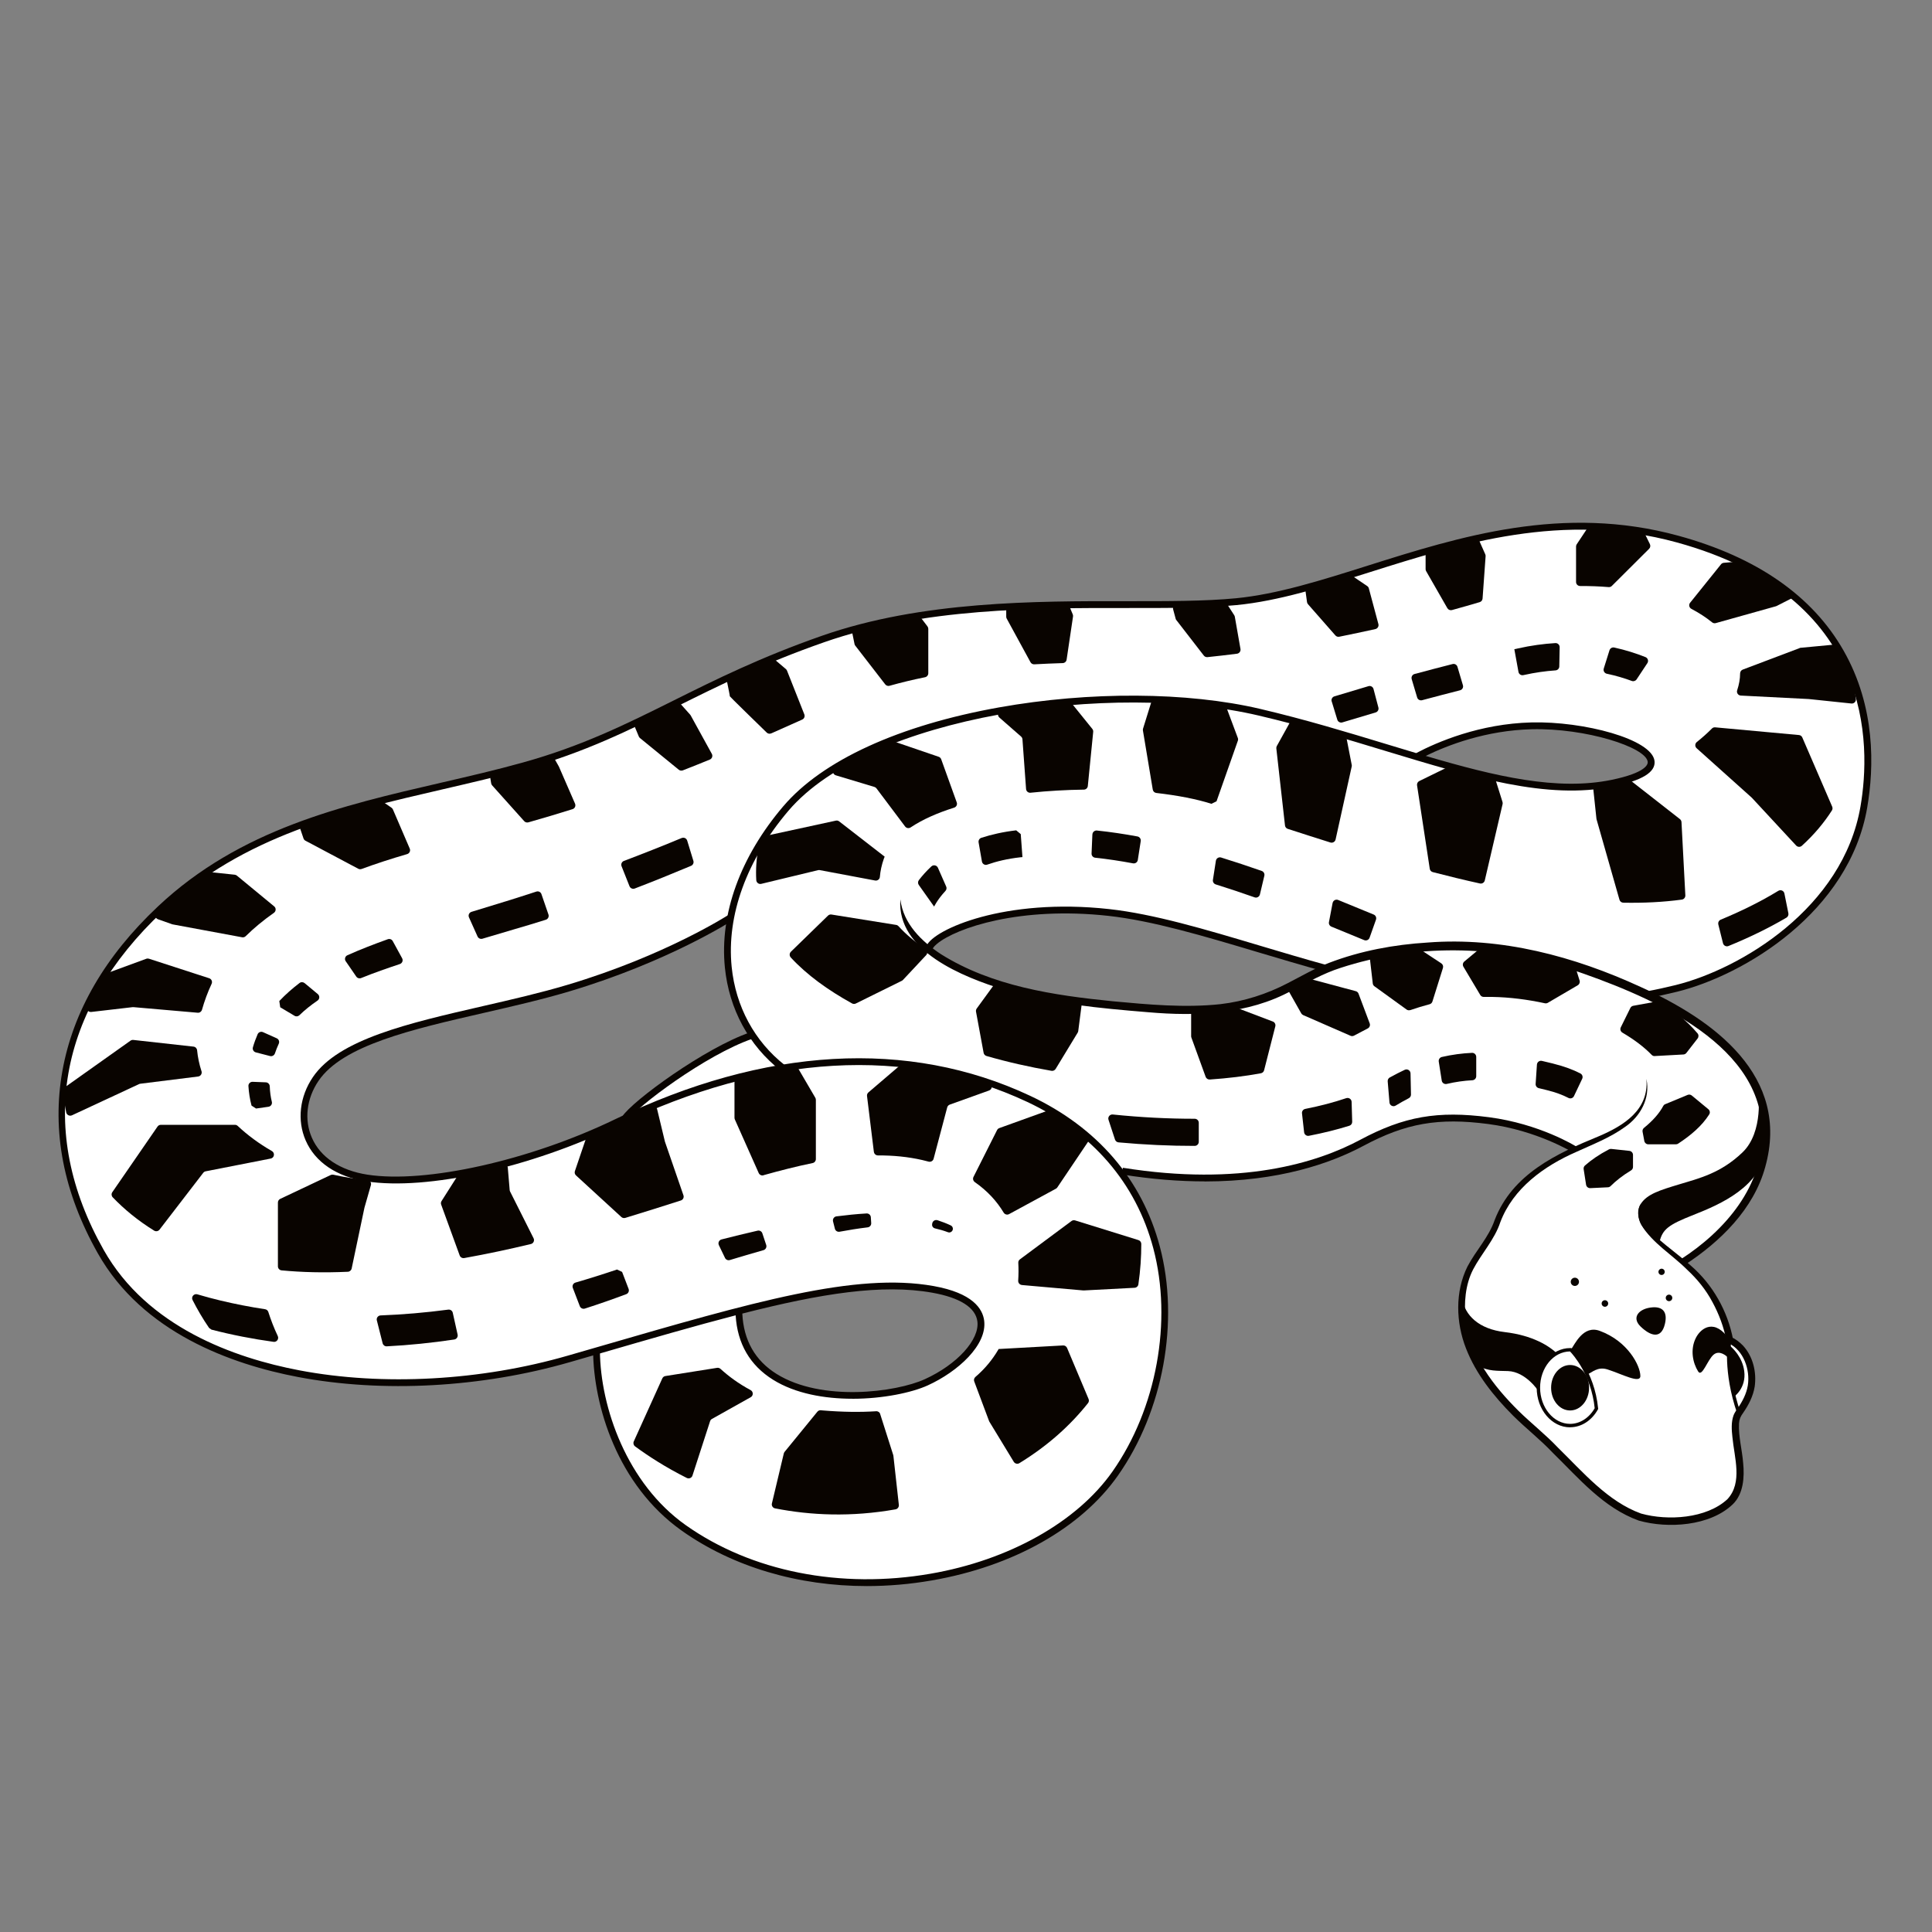 <svg xmlns="http://www.w3.org/2000/svg" xmlns:xlink="http://www.w3.org/1999/xlink" id="uuid-370455d1-fcf8-49cc-8424-51be9d52cad8" viewBox="0 0 566.93 566.93"><rect x="0" y="0" width="566.93" height="566.93" fill="#808080" stroke="none"/><defs><style>.uuid-f5974aa7-4ee8-4183-8395-9d0ac3af3b53,.uuid-44a175db-b103-44b7-8301-ca524c657497,.uuid-e1a4b81d-276b-41f4-b322-73b40b9bd7fb{fill:none;}.uuid-667c8d33-237f-424a-bbd1-a8a9a760f580{fill:#fff;}.uuid-30998c40-074d-4970-9f11-cd2b95e182f2{fill:#090400;}.uuid-44a175db-b103-44b7-8301-ca524c657497{clip-path:url(#uuid-71166e58-5921-422d-813f-f7d0b37cb5f3);}.uuid-e1a4b81d-276b-41f4-b322-73b40b9bd7fb{clip-path:url(#uuid-353ef30f-af35-477e-8a3c-47e18142bd20);}</style><clipPath id="uuid-71166e58-5921-422d-813f-f7d0b37cb5f3"><rect class="uuid-f5974aa7-4ee8-4183-8395-9d0ac3af3b53" y="0" width="566.93" height="566.93"></rect></clipPath><clipPath id="uuid-353ef30f-af35-477e-8a3c-47e18142bd20"><rect class="uuid-f5974aa7-4ee8-4183-8395-9d0ac3af3b53" y="0" width="566.93" height="566.93"></rect></clipPath></defs><g class="uuid-44a175db-b103-44b7-8301-ca524c657497"><g class="uuid-e1a4b81d-276b-41f4-b322-73b40b9bd7fb"><path class="uuid-667c8d33-237f-424a-bbd1-a8a9a760f580" d="m492.27,158.18c-50.93-13.95-93.48,14.88-129.53,18.37-29.43,2.85-79.28-3.7-121.15,10.93-38.39,13.41-54.89,28.05-87.9,37.23-36.14,10.06-76.08,13.23-106.63,41.98s-37.63,64.9-17.49,100.58c22.04,39.03,87.15,46,137.39,31.47,2.75-.8,5.44-1.58,8.09-2.34.14,17.08,7.96,39.48,25.6,51.96,40.23,28.48,103.83,16.51,126.64-15.97,16.37-23.31,21.74-61.72,1.23-88.87.27.04.55.09.82.13,35.26,5.64,57.6-1.52,70.28-8.31s22.38-8.46,37.19-6.52c14.8,1.94,25.33,8.53,25.33,8.53-.61.28-1.22.55-1.81.84-10.58,5.04-17.63,11.42-21.15,20.82-3.53,9.4-10.69,11.48-10.24,26.19.48,15.95,15.37,29.44,21.99,35.09,7.5,6.39,20.37,22.84,31.79,25.31,11.42,2.46,24.11-1.11,26.86-7.61,3.29-7.76-2.61-18.88.67-23.39,3.59-4.93,5.01-9.48,2.72-15.53-1.62-4.29-5.39-5.85-5.39-5.85,0,0-1.58-10.67-9.7-19.06-1.3-1.34-2.68-2.6-4.08-3.81,6.56-4.4,27.11-18.32,24.18-42.33-1.89-15.49-16.14-27.28-34.66-36.13,2.87-.54,5.75-1.15,8.65-1.87,20.55-5.1,49.88-23.47,54.98-53.23,5.1-29.77-5.05-65.01-54.66-78.6m-19.15,71.63c-16.79,3.46-35.69-1.27-57.45-7.76,6.57-3.51,18.75-8.7,33.76-9.07,22.82-.57,51.36,11.13,23.68,16.83m-365.46,115.87c-18.47-2.87-22.2-18.45-15.01-29.05,10.2-15.02,45.96-18.24,74.19-26.67,29.24-8.73,47.6-20.71,47.6-20.71h.01c-2.55,13.19-.06,25.44,6.07,34.6h-.01c-13.7,4.7-34.47,20.25-37.05,24.3h0c-.9.42-1.77.83-2.6,1.23-23.7,11.45-54.73,19.17-73.21,16.3m164.17,59.93c-12.78,5.83-54.37,8.97-55.01-20.93,23.74-6.09,41.99-9.01,56.96-6.34,23.82,4.25,13.49,20.23-1.95,27.27m49-111.26c-21.48-2.35-38.31-7.86-47.86-15.34-2.86-2.53,17.36-15.11,52.37-11.26,18.22,2.01,39.76,9.79,63.88,16.45-2.19.9-4.25,1.88-6.14,2.94-17.63,9.88-28.05,10.95-62.24,7.21"></path><path class="uuid-30998c40-074d-4970-9f11-cd2b95e182f2" d="m469.43,390.53c-4.87-1.79-7.31,3.98-8.5,5.57,1.31,1.77,2.94,3.11,4.81,7.22,1.4-.51,3.03-2.41,5.97-1.47,4.33,1.39,9.63,4.27,9.64,1.93,0-3.01-3.67-10.23-11.92-13.25"></path><path class="uuid-30998c40-074d-4970-9f11-cd2b95e182f2" d="m451.43,408.19c-.29-7.93,5.42-11.07,5.42-11.07-2.31-2.18-7.07-5.26-15.32-6.23-7.48-.88-11.74-4.84-12.49-10.01-.11,1.32-.16,2.75-.11,4.33.17,5.55,2.08,10.8,4.79,15.53,2.93,1.72,5.85,1.48,8.79,1.59,5.25.19,8.94,5.87,8.94,5.87"></path><path class="uuid-30998c40-074d-4970-9f11-cd2b95e182f2" d="m486.93,364.6c.89-3.86,2.55-5.16,10.04-8.11,7.85-3.1,19.91-8.27,21.28-19.61,1.18-9.79-2.35-16.61-2.35-16.61,0,0,1.78,11.81-4.6,17.91-6.38,6.1-12.67,7.58-18.49,9.34-5.82,1.76-9.43,2.86-11.33,5.73-2.24,3.38.59,8.28,5.45,11.35"></path><path class="uuid-30998c40-074d-4970-9f11-cd2b95e182f2" d="m507.56,393.21c-4.31-6.49-8.38-3.59-9.88-.7-1.83,3.55-.89,7.51.62,9.92,1.17,1.87,2.78-3.54,4.61-4.97,1.59-1.24,3.43.11,4.41,1.14-.04-2.52.24-5.4.24-5.4"></path><path class="uuid-30998c40-074d-4970-9f11-cd2b95e182f2" d="m481.45,389.29c2.73,2.62,5.98,3.91,7.1-.77.89-3.7-.83-5.08-3.55-4.9-3.94.25-6.44,2.91-3.55,5.67"></path><path class="uuid-30998c40-074d-4970-9f11-cd2b95e182f2" d="m463.34,376.14c0,.67-.54,1.21-1.21,1.21s-1.21-.54-1.21-1.21.54-1.21,1.21-1.21,1.21.54,1.21,1.21"></path><path class="uuid-30998c40-074d-4970-9f11-cd2b95e182f2" d="m471.91,382.5c0,.53-.43.96-.96.96s-.96-.43-.96-.96.43-.96.96-.96.96.43.96.96"></path><path class="uuid-30998c40-074d-4970-9f11-cd2b95e182f2" d="m490.72,380.86c0,.53-.43.96-.96.96s-.96-.43-.96-.96.43-.96.96-.96.96.43.96.96"></path><path class="uuid-30998c40-074d-4970-9f11-cd2b95e182f2" d="m488.5,373.21c0,.51-.41.92-.92.92s-.92-.41-.92-.92.41-.92.92-.92.92.41.92.92"></path><path class="uuid-30998c40-074d-4970-9f11-cd2b95e182f2" d="m511.83,402.32c-.54-4.1-3.34-6.71-4.35-7.55-.08,3.22-.55,9.13,1.34,15.09,0,0,3.67-2.48,3.01-7.55"></path><path class="uuid-30998c40-074d-4970-9f11-cd2b95e182f2" d="m466.3,407.22c0,3.68-2.49,6.67-5.57,6.67s-5.57-2.99-5.57-6.67,2.49-6.67,5.57-6.67,5.57,2.99,5.57,6.67"></path><path class="uuid-30998c40-074d-4970-9f11-cd2b95e182f2" d="m317.49,293.96c-.1-.01-.19-.03-.29-.04-.37-.05-.74-.1-1.11-.15-.83-.11-1.66-.23-2.48-.35-.4-.06-.8-.12-1.19-.18-.83-.13-1.65-.27-2.46-.41-.32-.06-.65-.11-.98-.17-1.13-.2-2.24-.41-3.33-.63-.04,0-.08-.02-.12-.03-1.05-.21-2.08-.44-3.09-.67-.3-.07-.6-.14-.9-.21-.76-.18-1.52-.36-2.26-.55-.31-.08-.63-.16-.94-.24-.78-.2-1.55-.42-2.3-.63-.22-.06-.45-.12-.67-.19-.99-.29-1.97-.59-2.92-.89-.01,0-.02,0-.04-.01-.13-.04-.25-.08-.37-.13l-5.43,7.46c-.19.27-.27.6-.21.92l2.23,12.07c.08.45.41.81.85.94,6.19,1.79,12.59,3.23,19.06,4.35.49.08.97-.14,1.23-.56l6.47-10.65c.09-.14.14-.3.16-.47l1.11-8.58Z"></path><path class="uuid-30998c40-074d-4970-9f11-cd2b95e182f2" d="m362.16,295.44c-.2-.08-.41-.1-.61-.06-3.25.56-6.73.87-10.64.95-.45,0-.92.01-1.38.02v7.7c0,.14.02.28.07.41l4.19,11.53c.18.5.68.82,1.21.79,5.35-.37,10.4-.98,15.01-1.84.46-.09.82-.43.93-.88l3.29-12.89c.15-.59-.17-1.2-.73-1.41l-11.34-4.31Z"></path><path class="uuid-30998c40-074d-4970-9f11-cd2b95e182f2" d="m224.23,245.73c-.51.78-1,1.55-1.47,2.33-.08.13-.13.27-.16.42-.65,3.43-.86,6.69-.68,9.77.04.75.74,1.29,1.47,1.11l16.67-4.02c.16-.04.33-.04.5-.01l16.23,3.05c.69.13,1.35-.36,1.4-1.06.14-1.71.52-3.5,1.18-5.37.07-.19.15-.38.23-.57l-13.35-10.35c-.28-.22-.64-.3-.98-.22l-20.28,4.4c-.31.07-.58.25-.75.52"></path><path class="uuid-30998c40-074d-4970-9f11-cd2b95e182f2" d="m232.03,280.95c4.75,5.14,10.91,9.59,18,13.5.34.19.76.2,1.11.02l13.5-6.67c.13-.06.24-.15.34-.26l6.8-7.26c.5-.54.4-1.39-.21-1.81-2.99-2.03-5.71-4.25-7.91-6.69-.18-.2-.42-.33-.68-.37l-18.99-3.05c-.37-.06-.75.06-1.02.32l-10.88,10.59c-.46.45-.49,1.19-.06,1.67"></path><path class="uuid-30998c40-074d-4970-9f11-cd2b95e182f2" d="m261.04,217.45c-5.84,2.31-11.25,4.94-16.06,7.89-.88.54-.71,1.87.28,2.17l11.33,3.41c.24.07.46.22.61.43l8.4,11.18c.39.51,1.1.62,1.63.26,3.47-2.32,7.82-4.24,12.75-5.79.65-.21,1-.9.77-1.54l-4.56-12.66c-.12-.34-.39-.61-.74-.73l-13.57-4.64c-.27-.09-.57-.09-.83.02"></path><path class="uuid-30998c40-074d-4970-9f11-cd2b95e182f2" d="m313.44,205.94c-6.57.56-13.15,1.4-19.61,2.54-.99.17-1.33,1.42-.57,2.08l6.37,5.58c.24.21.38.5.4.81l1.06,14.58c.05.67.64,1.16,1.31,1.09,5.16-.54,10.45-.84,15.65-.91.6,0,1.11-.47,1.16-1.07l1.58-15.88c.03-.31-.06-.62-.26-.87l-6.07-7.52c-.25-.31-.64-.48-1.04-.44"></path><path class="uuid-30998c40-074d-4970-9f11-cd2b95e182f2" d="m413.84,296.41c1.88-.65,3.76-1.23,5.65-1.72.4-.1.71-.4.84-.79l3.09-9.86c.16-.51-.04-1.06-.48-1.35l-6.62-4.37c-.23-.15-.51-.22-.78-.2-4.37.41-8.6,1.06-12.62,1.92-.6.13-1,.7-.93,1.31l.84,7.24c.04.33.21.63.49.83l9.43,6.82c.31.23.72.28,1.09.16"></path><path class="uuid-30998c40-074d-4970-9f11-cd2b95e182f2" d="m383.84,287.1c-.31.04-.58.07-.89.11-1.06.59-2.1,1.15-3.11,1.68-.53.27-1.05.54-1.57.8-.2.1-.4.19-.6.29l4.17,7.38c.13.22.32.4.56.51l13.9,6.07c.34.15.72.13,1.05-.05,1.35-.73,2.68-1.43,4-2.1.54-.27.79-.91.58-1.48l-3.28-8.73c-.13-.36-.44-.63-.81-.73l-14-3.75Z"></path><path class="uuid-30998c40-074d-4970-9f11-cd2b95e182f2" d="m434.36,291.96c.22.37.61.58,1.04.58.84-.01,1.68-.01,2.54,0,5.1.09,10.32.76,15.4,1.86.29.06.59.02.85-.13l8.79-5.15c.48-.28.7-.86.54-1.39l-1.14-3.65c-.11-.37-.4-.66-.77-.78-.98-.32-1.95-.64-2.94-.95-7.5-2.37-15.46-3.8-23.42-4.4-.31-.02-.62.08-.86.28l-4.7,3.92c-.45.38-.56,1.02-.26,1.53l4.94,8.29Z"></path><path class="uuid-30998c40-074d-4970-9f11-cd2b95e182f2" d="m107.79,346.25c-3.45-.29-6.77-.82-9.97-1.54-.26-.06-.52-.03-.76.08l-14.83,7.01c-.42.2-.68.62-.68,1.08v18.71c0,.61.46,1.13,1.07,1.19,5.96.57,12.43.73,19.45.41.54-.02,1.01-.42,1.12-.95l3.75-17.83s.01-.06.02-.08l1.88-6.57c.21-.73-.31-1.45-1.06-1.51"></path><path class="uuid-30998c40-074d-4970-9f11-cd2b95e182f2" d="m79.77,337.76c-3.76-2.16-7.12-4.65-10.02-7.37-.22-.21-.5-.32-.8-.32h-21.75c-.39,0-.76.19-.98.52l-13.26,19.24c-.32.46-.28,1.09.11,1.5,3.34,3.49,7.36,6.82,12.16,9.79.52.32,1.21.19,1.58-.29l12.83-16.68c.18-.23.43-.39.72-.44l19.07-3.74c1.09-.21,1.31-1.65.35-2.21"></path><path class="uuid-30998c40-074d-4970-9f11-cd2b95e182f2" d="m286.05,346.88c3.72,2.59,6.48,5.64,8.46,8.94.33.55,1.03.76,1.6.45l13.73-7.45c.17-.09.31-.22.42-.38l9.02-13.39c.34-.5.26-1.18-.2-1.57-3.14-2.71-6.64-5.22-10.53-7.5-.31-.18-.69-.22-1.02-.1l-14.29,5.15c-.29.1-.52.31-.66.59l-6.92,13.74c-.27.54-.09,1.18.4,1.52"></path><path class="uuid-30998c40-074d-4970-9f11-cd2b95e182f2" d="m147.51,341.62c-4.19,1.1-8.34,2.03-12.38,2.77-.32.06-.61.25-.78.53l-4.78,7.52c-.2.31-.24.7-.11,1.05l5.43,14.91c.2.55.77.87,1.34.77,6.74-1.21,13.26-2.61,19.56-4.12.75-.18,1.13-1.01.78-1.7l-6.89-13.71c-.07-.14-.11-.28-.12-.44l-.55-6.53c-.06-.74-.78-1.24-1.49-1.05"></path><path class="uuid-30998c40-074d-4970-9f11-cd2b95e182f2" d="m59.12,314.31c-.65-2.01-1.08-4.05-1.28-6.1-.05-.57-.48-1.02-1.05-1.09l-17.67-1.96c-.29-.03-.58.04-.82.21l-19.12,13.57c-.31.22-.51.58-.51.96,0,1.89.24,4.1.76,6.53.16.75.98,1.17,1.68.85l19.71-9.17c.11-.05.23-.09.36-.1l16.97-2.12c.75-.1,1.21-.85.98-1.58"></path><path class="uuid-30998c40-074d-4970-9f11-cd2b95e182f2" d="m256.44,338.01c.07.6.59,1.04,1.19,1.04,4.49-.02,8.82.4,12.99,1.35.64.15,1.26.3,1.87.47.64.17,1.3-.2,1.47-.84l3.99-15.07c.1-.38.38-.68.75-.82l11.54-4.14c1.06-.38,1.05-1.89-.02-2.26-8.46-2.9-16.84-4.66-25.02-5.55-.33-.04-.66.07-.91.28l-9.46,8.09c-.3.26-.46.65-.41,1.05l2.01,16.39Z"></path><path class="uuid-30998c40-074d-4970-9f11-cd2b95e182f2" d="m224.06,344.85c4.98-1.4,9.77-2.61,14.4-3.56.55-.11.95-.6.95-1.16v-17.4c0-.21-.06-.42-.16-.6l-5.07-8.67c-.25-.42-.73-.65-1.21-.58-5.77.82-11.31,1.96-16.55,3.31-.53.14-.89.61-.89,1.16v10.64c0,.17.04.33.1.49l7.01,15.74c.24.54.84.82,1.41.66"></path><path class="uuid-30998c40-074d-4970-9f11-cd2b95e182f2" d="m182.13,328.79c-.43.2-.85.4-1.26.6-.74.36-1.49.71-2.24,1.06-1.51.7-3.04,1.38-4.6,2.05-.43.19-.87.37-1.3.55-.32.13-.56.39-.67.71l-3.36,9.89c-.15.45-.03.94.32,1.26l13.31,12.21c.31.29.75.38,1.16.26,5.62-1.71,11.05-3.43,16.3-5.11.64-.2.98-.89.76-1.52l-5.42-15.71s-.02-.07-.03-.11l-2.26-9.41c-.17-.71-.95-1.11-1.63-.82-2.8,1.18-5.39,2.34-7.75,3.44-.43.2-.86.41-1.28.61-.01,0-.03.01-.04.02"></path><path class="uuid-30998c40-074d-4970-9f11-cd2b95e182f2" d="m200.39,226.05c2.71-1.06,5.35-2.11,7.9-3.16.66-.27.93-1.05.59-1.68l-6.21-11.29c-.04-.08-.1-.15-.16-.22l-2.76-3.09c-.36-.4-.94-.51-1.43-.27-3.84,1.91-7.6,3.78-11.38,5.59-.57.27-.83.95-.59,1.53l1.1,2.65c.08.18.19.34.35.47l11.38,9.29c.33.27.79.34,1.19.19"></path><path class="uuid-30998c40-074d-4970-9f11-cd2b95e182f2" d="m155.05,241.31c4.47-1.27,8.79-2.56,12.96-3.87.68-.21,1.01-.96.73-1.62l-4.74-10.88s-.04-.08-.06-.11l-1.09-1.93c-.28-.49-.86-.72-1.4-.54-2.5.82-5.08,1.61-7.77,2.36-2.94.82-5.91,1.59-8.9,2.33-.6.15-.99.74-.89,1.35l.24,1.47c.04.22.14.43.29.6l9.4,10.49c.31.34.78.48,1.22.35"></path><path class="uuid-30998c40-074d-4970-9f11-cd2b95e182f2" d="m72.09,274.72c2.4-2.37,5.15-4.65,8.28-6.85.65-.46.7-1.4.09-1.9l-10.94-9.02c-.18-.15-.4-.24-.63-.27l-7.72-.82c-.28-.03-.57.04-.8.2-4.59,3.1-9.05,6.61-13.31,10.62-.38.36-.76.72-1.13,1.08-.64.62-.41,1.69.43,1.99l4.14,1.46c.06.02.12.04.18.05l20.37,3.78c.38.07.77-.05,1.04-.32"></path><path class="uuid-30998c40-074d-4970-9f11-cd2b95e182f2" d="m106.1,255c4.12-1.52,8.57-2.97,13.37-4.37.69-.2,1.05-.96.77-1.61l-4.94-11.49c-.09-.21-.23-.38-.42-.51l-2.6-1.8c-.29-.2-.64-.26-.98-.17-7.56,1.94-15.08,4.12-22.43,6.79-.61.22-.93.9-.72,1.51l.91,2.68c.1.29.3.53.57.67l15.5,8.23c.3.16.64.18.96.07"></path><path class="uuid-30998c40-074d-4970-9f11-cd2b95e182f2" d="m226.31,215.21c3.18-1.4,6.21-2.76,9.1-4.06.58-.26.85-.93.61-1.53l-5.08-12.83c-.07-.18-.19-.35-.34-.47l-3.24-2.75c-.34-.29-.82-.36-1.24-.19-4.29,1.78-8.3,3.56-12.12,5.33-.5.23-.77.78-.66,1.32.43,2.11.87,4.26.82,4.29-.07.03,7.37,7.29,10.83,10.65.35.34.87.43,1.32.23"></path><path class="uuid-30998c40-074d-4970-9f11-cd2b95e182f2" d="m359.01,206.99c-6.3-.94-13.03-1.52-20-1.75-.54-.02-1.03.33-1.19.84l-2.4,7.72c-.06.18-.07.37-.04.55l2.89,17.35c.09.53.52.93,1.05.99,6.27.72,11.84,1.8,16.16,3.18.59-.29.91-.44,1.5-.73,1.98-5.61,5.51-15.65,6.26-17.78.09-.26.09-.55-.01-.81l-3.29-8.8c-.15-.41-.51-.7-.94-.77"></path><path class="uuid-30998c40-074d-4970-9f11-cd2b95e182f2" d="m505.01,165.6l-9.06,11.27c-.48.59-.28,1.46.4,1.81,2.23,1.17,4.26,2.49,6.05,3.94.3.24.69.33,1.06.23l17.64-4.94c.08-.02.15-.05.22-.08l5.2-2.65c-.4-.34-.8-.67-1.22-1.01-.46-.37-.92-.73-1.4-1.1-3.89-2.97-8.34-5.7-13.37-8.14-.2-.1-.42-.14-.63-.12l-4.06.34c-.33.03-.63.19-.83.44"></path><path class="uuid-30998c40-074d-4970-9f11-cd2b95e182f2" d="m528.08,190.18l-16.69,6.31c-.47.18-.76.63-.77,1.13-.01,1.63-.31,3.28-.86,4.93-.25.75.28,1.52,1.07,1.56l19.8,1.01s.04,0,.06,0l12.6,1.32c.76.08,1.4-.58,1.31-1.34-.35-2.94-.87-5.41-1.34-7.26-.02-.06-.04-.12-.06-.18-.5-1.2-1.05-2.39-1.64-3.57-.45-.9-.93-1.8-1.44-2.69-.32-.56-.65-1.11-.98-1.66-.41-.2-.73-.36-1.13-.56l-9.62.91c-.11,0-.21.03-.31.07"></path><path class="uuid-30998c40-074d-4970-9f11-cd2b95e182f2" d="m426.06,179.02c2.9-.8,5.63-1.58,8.15-2.33.48-.14.8-.56.84-1.06l.89-12.41c.01-.2-.02-.39-.1-.57l-1.71-3.85c-.23-.52-.8-.81-1.35-.68-2.28.51-4.55,1.06-6.79,1.63-2.29.59-4.55,1.21-6.79,1.84-.32.43-.55.73-.87,1.15v4.27c0,.21.05.41.16.59l6.22,10.86c.27.47.83.7,1.36.56"></path><path class="uuid-30998c40-074d-4970-9f11-cd2b95e182f2" d="m394.3,215.63c-4.71-1.39-9.54-2.76-14.51-4.07-.53-.14-1.09.1-1.36.58l-3.76,6.78c-.12.22-.17.47-.14.71l2.54,22.59c.05.47.37.86.81,1,4.1,1.33,8.27,2.67,12.51,4,.67.21,1.38-.2,1.53-.88l4.73-21.42c.04-.16.04-.32,0-.49l-1.53-7.87c-.09-.44-.4-.79-.83-.92"></path><path class="uuid-30998c40-074d-4970-9f11-cd2b95e182f2" d="m438.85,228.85c-.31-.29-.56-.51-.87-.8-.8-.18-1.6-.36-2.4-.55-.3-.07-.6-.14-.9-.22-.91-.22-1.82-.44-2.74-.68-.3-.07-.6-.15-.89-.23-1.01-.26-2.03-.53-3.05-.8-.18-.05-.36-.09-.53-.14-.56-.15-1.12-.31-1.68-.46-.28-.08-.58-.05-.84.08l-8.47,4.14c-.47.23-.73.74-.66,1.25l3.73,24.49c.07.47.42.86.88.98,4.62,1.2,9.25,2.33,13.85,3.34.64.14,1.27-.26,1.42-.9l5.22-22.38c.05-.21.04-.43-.02-.63l-2.04-6.5Z"></path><path class="uuid-30998c40-074d-4970-9f11-cd2b95e182f2" d="m478.4,228.98c-.3-.24-.7-.31-1.07-.2-1.23.36-2.62.71-4.21,1.04-.97.2-1.95.37-2.93.51-.31.05-.63.08-.94.12-.05,0-.1.01-.14.02-.15.02-.3.05-.45.07.15-.02.3-.05.45-.07-.17.02-.34.04-.5.06-.64.08-1.11.66-1.04,1.31l.89,8.4c0,.07.02.14.04.2l6.72,23.58c.14.51.61.86,1.13.87,5.96.11,11.71-.17,17.17-.91.61-.08,1.06-.63,1.03-1.25l-1.13-21.49c-.02-.34-.18-.66-.46-.88l-14.55-11.38Z"></path><path class="uuid-30998c40-074d-4970-9f11-cd2b95e182f2" d="m502.35,213.78c-1.35,1.36-2.83,2.69-4.42,3.95-.58.46-.62,1.33-.07,1.83l16.16,14.49s.05.05.08.08l12.96,13.98c.44.48,1.2.52,1.68.08,3.67-3.33,6.56-6.83,8.82-10.37.21-.33.24-.75.08-1.12l-8.77-20.3c-.17-.4-.55-.68-.99-.71l-24.58-2.26c-.35-.03-.7.09-.95.35"></path><path class="uuid-30998c40-074d-4970-9f11-cd2b95e182f2" d="m463.69,171.97c2.84-.02,5.63.08,8.36.31.35.03.68-.09.93-.34l10.94-10.9c.36-.36.45-.91.23-1.37l-1.54-3.15c-.17-.35-.5-.59-.88-.66-1.19-.2-2.38-.38-3.57-.54-1.54-.2-3.08-.37-4.61-.51s-3.05-.24-4.56-.31c-.72-.03-1.43-.06-2.14-.07-.41-.01-.8.19-1.02.54l-3.15,4.74c-.13.2-.2.42-.2.66v10.41c0,.66.54,1.19,1.2,1.18"></path><path class="uuid-30998c40-074d-4970-9f11-cd2b95e182f2" d="m303.51,194.94c2.71-.15,5.49-.27,8.34-.36.58-.02,1.06-.45,1.14-1.02l1.88-12.65c.03-.22,0-.43-.08-.63l-.86-2.06c-.19-.45-.63-.74-1.12-.74-1.98.03-3.98.06-5.99.12-3.43.09-6.91.22-10.41.4-.64.03-1.14.56-1.14,1.2v1.77c0,.2.05.4.15.57l6.97,12.78c.22.4.65.64,1.11.62"></path><path class="uuid-30998c40-074d-4970-9f11-cd2b95e182f2" d="m383.8,177.28l8.06,9.18c.28.32.72.47,1.14.38,3.61-.73,7.16-1.48,10.59-2.24.66-.15,1.06-.81.89-1.47-1.07-4.03-2.41-9.03-2.81-10.49-.07-.28-.24-.51-.48-.67l-4.45-3.01c-.3-.2-.68-.26-1.02-.15-2.82.88-5.61,1.73-8.36,2.53-1.22.35-2.43.7-3.63,1.03-.26.07-.51.14-.76.21l.56,4.09c.03.23.13.45.29.62"></path><path class="uuid-30998c40-074d-4970-9f11-cd2b95e182f2" d="m261.01,201.24c3.39-.95,6.86-1.79,10.43-2.51.55-.11.96-.6.96-1.17v-13.03c0-.26-.09-.52-.24-.72l-1.99-2.61c-.27-.35-.71-.53-1.14-.46-6.07.97-12.11,2.22-18.03,3.83-.61.17-.98.78-.86,1.4l.61,3.01c.04.18.11.35.23.49l8.78,11.35c.3.38.79.55,1.26.42"></path><path class="uuid-30998c40-074d-4970-9f11-cd2b95e182f2" d="m345.21,181.98l8.04,10.39c.25.33.66.5,1.07.46,2.88-.3,5.77-.63,8.66-1,.68-.09,1.14-.72,1.03-1.39l-1.66-9.46c-.03-.16-.09-.31-.17-.44l-2.03-3.14c-.24-.36-.64-.57-1.08-.54-2.63.18-5.39.31-8.28.39-1.75.05-3.55.09-5.39.11-.78.01-1.35.75-1.14,1.5l.73,2.71c.04.15.11.29.21.42"></path><path class="uuid-30998c40-074d-4970-9f11-cd2b95e182f2" d="m59.27,296.31c.74-2.61,1.67-5.14,2.82-7.6.31-.65-.01-1.43-.7-1.65l-17.67-5.73c-.25-.08-.53-.08-.78.01l-11.62,4.26c-.25.09-.46.26-.6.48-1.94,3.01-3.66,6.07-5.15,9.18-.41.84.29,1.8,1.22,1.69l12.14-1.41c.08,0,.16-.01.24,0l18.85,1.64c.57.05,1.09-.32,1.25-.87"></path><path class="uuid-30998c40-074d-4970-9f11-cd2b95e182f2" d="m485.57,309.89l8.41-.46c.35-.02.67-.19.88-.46l3.29-4.24c.34-.44.34-1.07-.02-1.5-3.33-3.94-7.47-7.12-10.93-9.24-.25-.15-.55-.21-.84-.15l-7.1,1.3c-.37.07-.69.31-.85.65l-2.8,5.67c-.28.56-.07,1.24.48,1.56,3.42,2.01,6.35,4.21,8.58,6.52.24.25.57.38.91.36"></path><path class="uuid-30998c40-074d-4970-9f11-cd2b95e182f2" d="m472.14,337.27c-2.93,1.53-5.24,3.14-7.05,4.74-.3.27-.44.67-.38,1.07l.71,4.56c.09.6.63,1.04,1.24,1.01l5.17-.25c.3-.01.58-.14.79-.35,1.45-1.45,3.39-3.03,5.99-4.6.36-.22.58-.6.58-1.02v-3.53c0-.61-.46-1.12-1.07-1.19l-5.29-.57c-.24-.03-.48.02-.69.13"></path><path class="uuid-30998c40-074d-4970-9f11-cd2b95e182f2" d="m488.06,324.55c-1.15,2.15-3.02,4.29-5.63,6.4-.34.28-.52.72-.43,1.15l.51,2.72c.11.56.6.97,1.17.97h8.1c.24,0,.47-.07.66-.2,3.68-2.41,6.96-5.17,9.12-8.58.32-.5.19-1.16-.27-1.53l-4.85-4.01c-.34-.28-.81-.35-1.22-.18l-6.59,2.73c-.26.1-.46.3-.59.54"></path><path class="uuid-30998c40-074d-4970-9f11-cd2b95e182f2" d="m258.3,414.94c-.17-.52-.66-.86-1.21-.82-4.67.3-9.84.24-15.57-.23-.21-.02-.42-.04-.63-.06-.4-.04-.79.12-1.04.43l-9.61,11.77c-.11.14-.19.3-.24.48l-3.49,14.66c-.16.66.26,1.32.92,1.45,10.47,2.06,22.35,2.59,35.35.29.62-.11,1.05-.69.98-1.31l-1.6-14.41c0-.08-.02-.15-.05-.23l-3.83-12.02Z"></path><path class="uuid-30998c40-074d-4970-9f11-cd2b95e182f2" d="m220.27,407.92c-3.55-1.9-6.46-4.06-8.85-6.24-.27-.24-.63-.35-.99-.3l-15.18,2.41c-.4.06-.73.32-.9.69l-8.37,18.49c-.23.51-.08,1.12.37,1.45,3.75,2.76,8.87,6.11,15.18,9.27.65.33,1.45,0,1.67-.7l5.17-15.95c.09-.29.29-.53.55-.67l11.37-6.37c.82-.46.8-1.64-.03-2.09"></path><path class="uuid-30998c40-074d-4970-9f11-cd2b95e182f2" d="m299.87,377.08l18.02,1.59c.06,0,.11,0,.17,0l14.87-.78c.57-.03,1.04-.46,1.12-1.02.6-4.13.86-8.12.85-11.85,0-.52-.35-.98-.85-1.13l-18.56-5.77c-.36-.11-.76-.05-1.07.18l-15.14,11.25c-.32.24-.5.62-.47,1.02.1,1.76.08,3.5-.03,5.22-.04.65.43,1.22,1.08,1.28"></path><path class="uuid-30998c40-074d-4970-9f11-cd2b95e182f2" d="m293.03,395.87c-.04.07-.08.15-.12.22-1.69,2.88-3.89,5.57-6.68,7.96-.38.33-.53.85-.35,1.32l4.36,11.64c.03.07.06.14.1.2l7.14,11.74c.34.56,1.09.75,1.65.4,8.47-5.19,15.06-11.21,20.14-17.62.27-.34.33-.81.16-1.21l-6.31-14.98c-.2-.46-.66-.76-1.17-.73l-18.93,1.05Z"></path><path class="uuid-30998c40-074d-4970-9f11-cd2b95e182f2" d="m382.06,326.7l.62,5.55c.08.69.73,1.18,1.42,1.04,4.23-.82,8.21-1.81,11.86-2.95.51-.16.85-.64.83-1.18l-.17-5.82c-.02-.81-.82-1.35-1.59-1.09-3.62,1.23-7.64,2.28-12.01,3.15-.61.12-1.03.68-.96,1.3"></path><path class="uuid-30998c40-074d-4970-9f11-cd2b95e182f2" d="m407.21,317.33l.52,6.18c.07.88,1.05,1.38,1.81.92h0c1.31-.8,2.6-1.51,3.86-2.17.4-.21.65-.62.64-1.08l-.13-6.2c-.02-.85-.9-1.42-1.68-1.06-1.44.67-2.91,1.42-4.41,2.25-.41.23-.65.68-.61,1.15"></path><path class="uuid-30998c40-074d-4970-9f11-cd2b95e182f2" d="m455.84,312.12c-1.13-.28-2.26-.55-3.38-.81-.71-.17-1.41.35-1.46,1.09l-.38,5.67c-.04.58.35,1.1.92,1.24.79.19,1.58.38,2.38.58,2.48.61,4.61,1.39,6.33,2.29.6.31,1.33.07,1.62-.54l2.41-5.07c.28-.59.04-1.29-.54-1.58-2.13-1.1-4.73-2.08-7.9-2.86"></path><path class="uuid-30998c40-074d-4970-9f11-cd2b95e182f2" d="m422.19,311.51l.88,5.59c.11.69.79,1.13,1.47.97,2.56-.6,5.05-.95,7.51-1.08.64-.03,1.14-.55,1.14-1.19v-5.65c0-.68-.56-1.23-1.24-1.2-2.89.13-5.83.52-8.85,1.21-.61.14-1,.74-.91,1.35"></path><path class="uuid-30998c40-074d-4970-9f11-cd2b95e182f2" d="m298.22,243.65c-3.84.45-7.24,1.22-10.26,2.2-.56.18-.9.76-.8,1.34l.98,5.61c.12.72.86,1.17,1.55.92,2.76-.97,5.96-1.73,9.67-2.15.22-.03.45-.04.67-.06l-.5-6.75c-.52-.43-.8-.67-1.33-1.1"></path><path class="uuid-30998c40-074d-4970-9f11-cd2b95e182f2" d="m269.63,258.28c-.32.41-.31.98-.02,1.4l4.49,6.34c.2-.37.41-.74.65-1.12.63-1.01,1.51-2.2,2.67-3.45.33-.35.43-.86.23-1.3l-2.43-5.52c-.33-.75-1.32-.95-1.92-.39-1.46,1.36-2.68,2.74-3.68,4.04"></path><path class="uuid-30998c40-074d-4970-9f11-cd2b95e182f2" d="m391.04,264.97l-1.07,5.62c-.11.56.2,1.11.73,1.33,3.23,1.31,6.43,2.63,9.61,3.95.63.26,1.35-.06,1.58-.7l1.88-5.3c.21-.6-.08-1.26-.67-1.5-3.45-1.43-6.93-2.86-10.43-4.28-.7-.28-1.48.14-1.62.88"></path><path class="uuid-30998c40-074d-4970-9f11-cd2b95e182f2" d="m320.55,244.85l-.24,5.61c-.03.63.44,1.16,1.06,1.23,3.66.39,7.37.95,11.11,1.65.66.12,1.3-.32,1.4-.99l.86-5.54c.1-.64-.33-1.24-.96-1.36-4-.74-7.97-1.33-11.9-1.74-.68-.07-1.29.46-1.32,1.14"></path><path class="uuid-30998c40-074d-4970-9f11-cd2b95e182f2" d="m356.79,252.59l-.87,5.61c-.09.58.26,1.14.82,1.32,3.8,1.19,7.61,2.46,11.41,3.8.67.24,1.39-.16,1.56-.85l1.3-5.49c.14-.6-.19-1.2-.77-1.41-3.97-1.39-7.95-2.71-11.92-3.94-.7-.21-1.42.24-1.53.96"></path><path class="uuid-30998c40-074d-4970-9f11-cd2b95e182f2" d="m504.22,271.26l1.38,5.52c.17.7.94,1.1,1.61.82,5.86-2.39,11.65-5.17,17.01-8.32.44-.26.66-.77.57-1.27l-1.17-5.82c-.16-.82-1.08-1.21-1.79-.78-5.21,3.18-10.99,6.02-16.9,8.46-.54.23-.84.81-.7,1.39"></path><path class="uuid-30998c40-074d-4970-9f11-cd2b95e182f2" d="m414.25,199.28l1.6,5.38c.18.62.83.98,1.46.81,3.8-1.02,7.51-1.99,11.13-2.91.66-.17,1.04-.84.84-1.49l-1.6-5.39c-.18-.62-.81-.98-1.43-.82-3.63.92-7.35,1.9-11.16,2.92-.65.17-1.03.85-.84,1.49"></path><path class="uuid-30998c40-074d-4970-9f11-cd2b95e182f2" d="m390.78,205.82l1.64,5.37c.19.63.86.98,1.49.79,3.3-1,6.55-1.98,9.76-2.92.62-.18.97-.82.81-1.44l-1.43-5.43c-.17-.65-.84-1.04-1.49-.84-3.28.97-6.61,1.96-9.99,2.99-.63.19-.99.86-.8,1.49"></path><path class="uuid-30998c40-074d-4970-9f11-cd2b95e182f2" d="m472.29,190.82l-1.68,5.36c-.21.68.21,1.38.91,1.53,2.69.56,5.14,1.3,7.32,2.11.52.19,1.1,0,1.41-.46l3.16-4.77c.42-.64.14-1.49-.56-1.77-2.71-1.08-5.77-2.06-9.16-2.81-.6-.13-1.21.22-1.4.81"></path><path class="uuid-30998c40-074d-4970-9f11-cd2b95e182f2" d="m445.48,190.26c-.36.08-.74.17-1.11.25l1.21,6.65c.12.67.77,1.1,1.43.95l.2-.04c3.24-.72,6.32-1.15,9.24-1.35.62-.04,1.1-.54,1.11-1.16l.11-5.63c.01-.69-.56-1.26-1.26-1.22-3.46.21-7.12.7-10.96,1.56"></path><path class="uuid-30998c40-074d-4970-9f11-cd2b95e182f2" d="m75.07,308.81l4.18,1.08c.61.16,1.23-.2,1.43-.8.32-.96.7-1.89,1.11-2.79.29-.61.04-1.34-.58-1.62l-4.03-1.8c-.6-.27-1.32,0-1.58.6-.54,1.25-1.01,2.54-1.39,3.85-.19.64.21,1.31.85,1.48"></path><path class="uuid-30998c40-074d-4970-9f11-cd2b95e182f2" d="m81.96,293.74c.12.8.15,1.04.27,1.84l4.2,2.5c.47.28,1.05.2,1.44-.18,1.61-1.57,3.4-2.99,5.31-4.29.65-.44.68-1.4.08-1.9l-3.87-3.22c-.43-.35-1.05-.38-1.49-.04-2.1,1.6-4.09,3.34-5.93,5.29"></path><path class="uuid-30998c40-074d-4970-9f11-cd2b95e182f2" d="m73.81,324.43c.5.33.82.53,1.33.86l3.64-.52c.69-.1,1.16-.77.99-1.44-.35-1.43-.56-2.95-.61-4.54-.02-.64-.51-1.16-1.15-1.19l-3.87-.15c-.7-.03-1.28.55-1.24,1.24.12,1.93.41,3.85.91,5.73"></path><path class="uuid-30998c40-074d-4970-9f11-cd2b95e182f2" d="m101.46,282.08l3.09,4.5c.32.46.91.63,1.43.42,3.78-1.54,7.64-2.87,11.36-4.11.7-.24,1.02-1.05.66-1.7l-2.75-5.03c-.28-.52-.9-.75-1.45-.55-3.99,1.43-7.98,2.96-11.86,4.7-.68.3-.91,1.16-.49,1.77"></path><path class="uuid-30998c40-074d-4970-9f11-cd2b95e182f2" d="m200.05,245.9c-5.62,2.34-11.28,4.58-16.97,6.73-.62.24-.93.93-.69,1.55l2.33,5.87c.24.61.93.91,1.54.68,5.54-2.13,11.05-4.36,16.53-6.66.56-.24.86-.87.68-1.45l-1.82-5.96c-.21-.67-.95-1.02-1.6-.75"></path><path class="uuid-30998c40-074d-4970-9f11-cd2b95e182f2" d="m148.37,264.5c-3,.93-6.45,1.98-10.01,3.07-.69.21-1.04.97-.74,1.63l2.51,5.6c.24.54.85.83,1.43.66,3.31-.97,6.51-1.91,9.31-2.76,3.11-.9,6.21-1.83,9.3-2.81.64-.2.99-.9.77-1.53l-2.06-5.99c-.21-.62-.88-.95-1.5-.74-3,.98-6,1.94-9.02,2.88"></path><path class="uuid-30998c40-074d-4970-9f11-cd2b95e182f2" d="m110.59,387.49l1.69,6.68c.14.55.65.93,1.22.9,6.62-.34,13.22-1.02,19.79-2,.69-.1,1.14-.77.99-1.45l-1.42-6.4c-.13-.6-.71-1-1.32-.92-6.59.87-13.22,1.45-19.85,1.7-.76.03-1.3.74-1.11,1.48"></path><path class="uuid-30998c40-074d-4970-9f11-cd2b95e182f2" d="m181.05,372.53c-4.02,1.36-8.08,2.64-12.18,3.83-.67.19-1.03.91-.78,1.57l2.05,5.35c.23.59.88.91,1.49.71,4.01-1.29,7.97-2.67,11.9-4.14l.2-.07c.64-.22.97-.92.73-1.56l-1.91-4.99c-.58-.27-.91-.43-1.49-.7"></path><path class="uuid-30998c40-074d-4970-9f11-cd2b95e182f2" d="m64.61,381.61c-2.26-.54-4.49-1.14-6.7-1.8-1-.3-1.88.75-1.4,1.68,1.34,2.62,2.96,5.45,4.85,8.19.24.17.46.32.7.49,6.03,1.56,12.11,2.74,18.22,3.58.94.13,1.63-.85,1.23-1.7-1.16-2.45-2.07-4.87-2.77-7.06-.14-.43-.5-.74-.95-.81-4.42-.67-8.81-1.52-13.18-2.57"></path><path class="uuid-30998c40-074d-4970-9f11-cd2b95e182f2" d="m273.54,359.08l-.02.22c-.06.55.31,1.04.85,1.16,1.31.3,2.59.67,3.81,1.13.62.23,1.29-.17,1.42-.82.09-.48-.15-.97-.6-1.18-1.25-.59-2.55-1.09-3.88-1.52-.73-.24-1.49.24-1.57,1.01"></path><path class="uuid-30998c40-074d-4970-9f11-cd2b95e182f2" d="m210.95,365.39l1.8,3.74c.25.53.86.79,1.42.62,3.28-1,6.57-1.97,9.86-2.9.65-.18,1.02-.88.81-1.52l-1.13-3.41c-.19-.59-.8-.93-1.4-.79-3.54.81-7.07,1.67-10.58,2.57-.73.19-1.11,1-.78,1.68"></path><path class="uuid-30998c40-074d-4970-9f11-cd2b95e182f2" d="m244.45,358.41l.54,2.15c.15.61.76.99,1.38.88,2.73-.51,5.47-.95,8.23-1.28.63-.07,1.09-.62,1.05-1.25l-.11-1.71c-.04-.66-.6-1.16-1.26-1.12-2.97.17-5.93.48-8.83.85-.71.09-1.17.79-1,1.48"></path><path class="uuid-30998c40-074d-4970-9f11-cd2b95e182f2" d="m350.59,328.29c-7.73.01-15.82-.4-24.05-1.25-.86-.09-1.53.73-1.26,1.55l1.91,5.81c.15.45.56.78,1.03.82,7.61.7,15.12,1.04,22.36,1.03.66,0,1.19-.54,1.19-1.2v-5.57c0-.66-.53-1.19-1.19-1.19"></path><path class="uuid-30998c40-074d-4970-9f11-cd2b95e182f2" d="m483.15,316.7c1.13,5.56-1.74,10.88-6.31,14-4.42,3.19-9.48,5.11-14.27,7.31-9.49,4.15-18.57,10.68-22.32,20.65-1.66,5.06-5.57,9.25-7.97,13.84-2.34,4.54-2.72,9.92-2.19,15.01,1.39,10.44,8.18,19.21,15.46,26.45,3.77,3.71,8.04,7.04,11.66,10.88,7.34,7.17,14.58,15.78,24.35,19.3,7.81,2.18,19.18,1.5,25.34-4.22,4.52-4.89,2.02-12.2,1.46-18.22-.23-2.04-.4-4.4.35-6.42.26-.66.73-1.38,1.13-1.92,1.46-2.1,2.65-4.38,3.04-6.8.73-4.63-1.21-10.33-5.69-12.42l-.51-.23-.1-.54c-.7-3.88-2.17-7.78-4.09-11.31-1.91-3.59-4.45-6.73-7.46-9.51-4.35-4.37-10.06-7.69-13.39-13.09-1.09-1.87-1.24-4.38-.16-6.19-.26,1.01-.32,2.04-.14,3.01.64,2.99,2.97,5.15,5.19,7.17,3.09,2.69,6.47,5.12,9.6,7.91,6.43,5.54,10.85,13.35,12.43,21.72l-.61-.78c1.42.66,2.53,1.53,3.55,2.59,2.9,3.17,4,7.74,3.4,12-.46,2.85-1.81,5.41-3.35,7.65-.38.53-.65.94-.89,1.49l-.24.79-.12.87c-.2,3.89.92,7.71,1.22,11.68.4,4.01.11,9.02-3.07,12.07-6.69,6.4-19,7.18-27.55,4.77-10.39-3.74-17.63-12.45-25.23-19.88-3.68-3.9-7.83-7.12-11.63-10.88-5.7-5.72-10.91-12.19-13.86-19.79-2.97-7.58-3.24-16.61.43-24,2.53-4.81,6.22-8.51,7.99-13.66,5.22-13.5,18.12-19.47,30.61-24.6,7.31-3.12,14.65-7.7,13.92-16.71"></path><path class="uuid-30998c40-074d-4970-9f11-cd2b95e182f2" d="m493.22,369.52c12.94-8.34,24.52-21.67,23.83-37.83-.49-26.46-35.09-40.16-56.46-47.39-21.57-7.03-45.65-7.35-67.25-.27-5.01,1.59-9.66,4.26-14.31,6.66-12.77,7.01-27.95,7.58-42.12,6.34-14.21-1.16-28.5-2.5-42.23-6.59-11.99-3.71-31.57-11.34-30.48-26.53.88,7.17,6.22,12.34,11.94,16.1,14.94,9.38,33.07,12.07,50.37,13.8,10.47.98,21.18,1.97,31.62.85,6.92-.81,13.59-2.94,19.81-6.19,3.93-2.03,7.88-4.33,12.04-5.92,9.25-3.54,19.1-5.37,28.95-5.97,21.61-1.68,42.94,4.03,62.46,13.01,21.52,9.71,44.09,26.15,36.6,52.88-3.4,12.37-13.21,21.92-23.63,28.71l-1.11-1.66"></path><path class="uuid-30998c40-074d-4970-9f11-cd2b95e182f2" d="m229.09,314.15c-9.34-7.32-15.16-18.06-16.38-30.25-1.58-15.67,4.51-32.48,17.14-47.31,11.46-13.46,33.95-23.76,63.32-29.01,26.59-4.75,55.23-4.58,76.62.44,13.32,3.13,25.54,6.84,37.36,10.43,2.85.87,5.66,1.72,8.42,2.54,6.16-3.24,18.6-8.62,33.85-9,15.29-.38,35.35,4.88,36.09,11.33.37,3.26-3.61,5.71-12.18,7.48-19.27,3.97-41.28-2.71-66.76-10.44-11.79-3.58-23.98-7.28-37.24-10.39-43.1-10.12-114.24.07-137.95,27.92-12.28,14.42-18.2,30.69-16.68,45.82,1.17,11.64,6.72,21.9,15.63,28.88l-1.23,1.57Zm189.26-92.34c20.53,6.05,38.63,10.31,54.56,7.03,10.16-2.1,10.68-4.58,10.6-5.29-.49-4.29-18.17-9.95-34.05-9.56-13.45.34-24.65,4.67-31.11,7.83"></path><path class="uuid-30998c40-074d-4970-9f11-cd2b95e182f2" d="m353.54,346.67c-7.36,0-15.47-.61-24.37-2.03l.32-1.97c34.55,5.53,56.95-1.41,69.65-8.2,12.84-6.87,22.73-8.6,37.79-6.63,14.85,1.94,25.29,8.4,25.73,8.67l-1.06,1.7c-.1-.06-10.53-6.5-24.93-8.38-14.59-1.91-24.16-.23-36.58,6.41-9.69,5.18-24.87,10.44-46.55,10.45"></path><path class="uuid-30998c40-074d-4970-9f11-cd2b95e182f2" d="m250.16,410.45c-8.15,0-16.73-1.48-23.29-5.56-6.8-4.23-10.5-10.6-11-18.92-11.76,3.05-24.88,6.85-39.65,11.14l-8.99,2.6c-25.88,7.48-54.94,9.07-79.73,4.37-19.57-3.71-45.66-13.03-58.8-36.31-10.07-17.83-13.56-35.85-10.38-53.56,3.13-17.44,12.57-33.68,28.05-48.24,24.07-22.65,54.01-29.57,82.98-36.27,7.96-1.84,16.19-3.74,24.07-5.94,17.41-4.84,30.38-11.3,44.12-18.14,12.6-6.27,25.62-12.75,43.72-19.08,29.19-10.2,62.6-10.17,89.44-10.13,11.81.01,22.97.02,31.95-.85,12.11-1.17,25.05-5.26,38.76-9.59,26.8-8.46,57.18-18.06,91.13-8.75,23.01,6.3,39.31,17.64,48.45,33.71,9.41,16.53,8.96,34.16,6.93,46.03-5.28,30.81-36.22,49.2-55.72,54.04-2.87.71-5.79,1.35-8.69,1.89l-.37-1.97c2.86-.53,5.75-1.16,8.58-1.86,18.99-4.71,49.11-22.56,54.23-52.43,3.09-18,4.01-61.59-53.94-77.47-33.38-9.15-63.46.35-90,8.73-13.81,4.36-26.85,8.48-39.17,9.67-9.08.88-20.28.87-32.15.86-26.69-.03-59.91-.06-88.78,10.02-17.98,6.28-30.95,12.74-43.49,18.98-13.82,6.88-26.88,13.38-44.47,18.27-7.92,2.2-16.18,4.11-24.16,5.96-28.7,6.64-58.38,13.5-82.06,35.78-30.91,29.09-37.05,64.38-17.3,99.36,12.77,22.61,38.28,31.69,57.44,35.33,24.49,4.65,53.22,3.07,78.8-4.33l8.99-2.6c45.44-13.18,75.46-21.89,98.29-17.81,11.47,2.05,14.41,6.66,14.85,10.16.9,7.11-7.65,14.94-16.57,19-4.64,2.11-13.1,3.92-22.08,3.92m-32.32-25c.37,7.84,3.76,13.8,10.08,17.73,13.19,8.21,34.99,5.4,43.49,1.52,9.46-4.31,16.08-11.59,15.41-16.93-.51-4.07-5.08-6.99-13.22-8.44-14.65-2.62-32.5.19-55.76,6.12"></path><path class="uuid-30998c40-074d-4970-9f11-cd2b95e182f2" d="m388.94,285.17c-6.85-1.89-13.48-3.87-19.89-5.78-15.87-4.74-30.86-9.21-43.82-10.64-25.92-2.85-44.59,3.52-50.27,8.2-1.19.99-1.26,1.47-1.26,1.48,0-.04-.03-.13-.07-.17l-1.32,1.5c-.63-.55-.78-1.4-.4-2.26,2.1-4.75,22.84-14.12,53.54-10.74,13.14,1.45,28.22,5.94,44.17,10.71,6.4,1.91,13.02,3.89,19.85,5.77l-.53,1.93Z"></path><path class="uuid-30998c40-074d-4970-9f11-cd2b95e182f2" d="m184.3,328.69l-1.69-1.08c2.89-4.52,24.27-20.15,37.57-24.7l.65,1.89c-13.69,4.69-34.07,20.03-36.54,23.89"></path><path class="uuid-30998c40-074d-4970-9f11-cd2b95e182f2" d="m254.38,465.42c-20.18,0-39.3-5.62-54.32-16.25-18.99-13.45-25.89-36.83-26.02-52.77l2-.02c.14,16.69,7.97,38.98,25.17,51.15,19.26,13.63,45.46,18.84,71.87,14.26,23.03-3.98,42.98-15.19,53.37-29.99,12.95-18.44,17.65-44.16,11.97-65.53-5.08-19.1-17.86-33.94-36.98-42.92-35.11-16.49-76.65-14.09-120.15,6.92-25.68,12.41-56.03,19.14-73.79,16.39-8.7-1.35-15.03-5.62-17.81-12.02-2.56-5.89-1.77-12.84,2.13-18.58,7.54-11.11,28.1-15.82,49.86-20.82,8.33-1.91,16.94-3.89,24.87-6.26,28.77-8.59,47.15-20.47,47.34-20.59l1.09,1.68c-.18.12-18.81,12.15-47.86,20.83-7.99,2.39-16.64,4.37-25,6.29-21.37,4.9-41.56,9.53-48.66,19.99-3.51,5.17-4.24,11.4-1.95,16.66,2.5,5.75,8.28,9.6,16.28,10.85,17.13,2.66,47.67-4.16,72.62-16.21,44.06-21.29,86.2-23.68,121.87-6.93,19.67,9.23,32.83,24.52,38.06,44.22,5.82,21.91,1.01,48.29-12.27,67.19-10.85,15.45-30.77,26.68-54.67,30.81-6.39,1.11-12.77,1.65-19.05,1.65"></path><path class="uuid-30998c40-074d-4970-9f11-cd2b95e182f2" d="m509.76,414.75c-4.23-12.25-2.76-21.25-2.69-21.63l.99.17c-.02.09-1.5,9.14,2.65,21.13l-.95.33Z"></path><path class="uuid-30998c40-074d-4970-9f11-cd2b95e182f2" d="m460.73,418.84c-5.4,0-9.8-5.22-9.8-11.63s4.4-11.63,9.8-11.63c.05,0,.1,0,.15,0h.18s.21.14.21.14c.27.26,6.6,6.47,7.69,17.57l.02.15-.08.14c-1.82,3.28-4.87,5.24-8.17,5.24m-.02-22.25c-4.88.05-8.78,4.8-8.78,10.62s3.95,10.63,8.8,10.63c2.88,0,5.57-1.71,7.22-4.59-1.01-9.78-6.34-15.72-7.24-16.66"></path></g></g></svg>